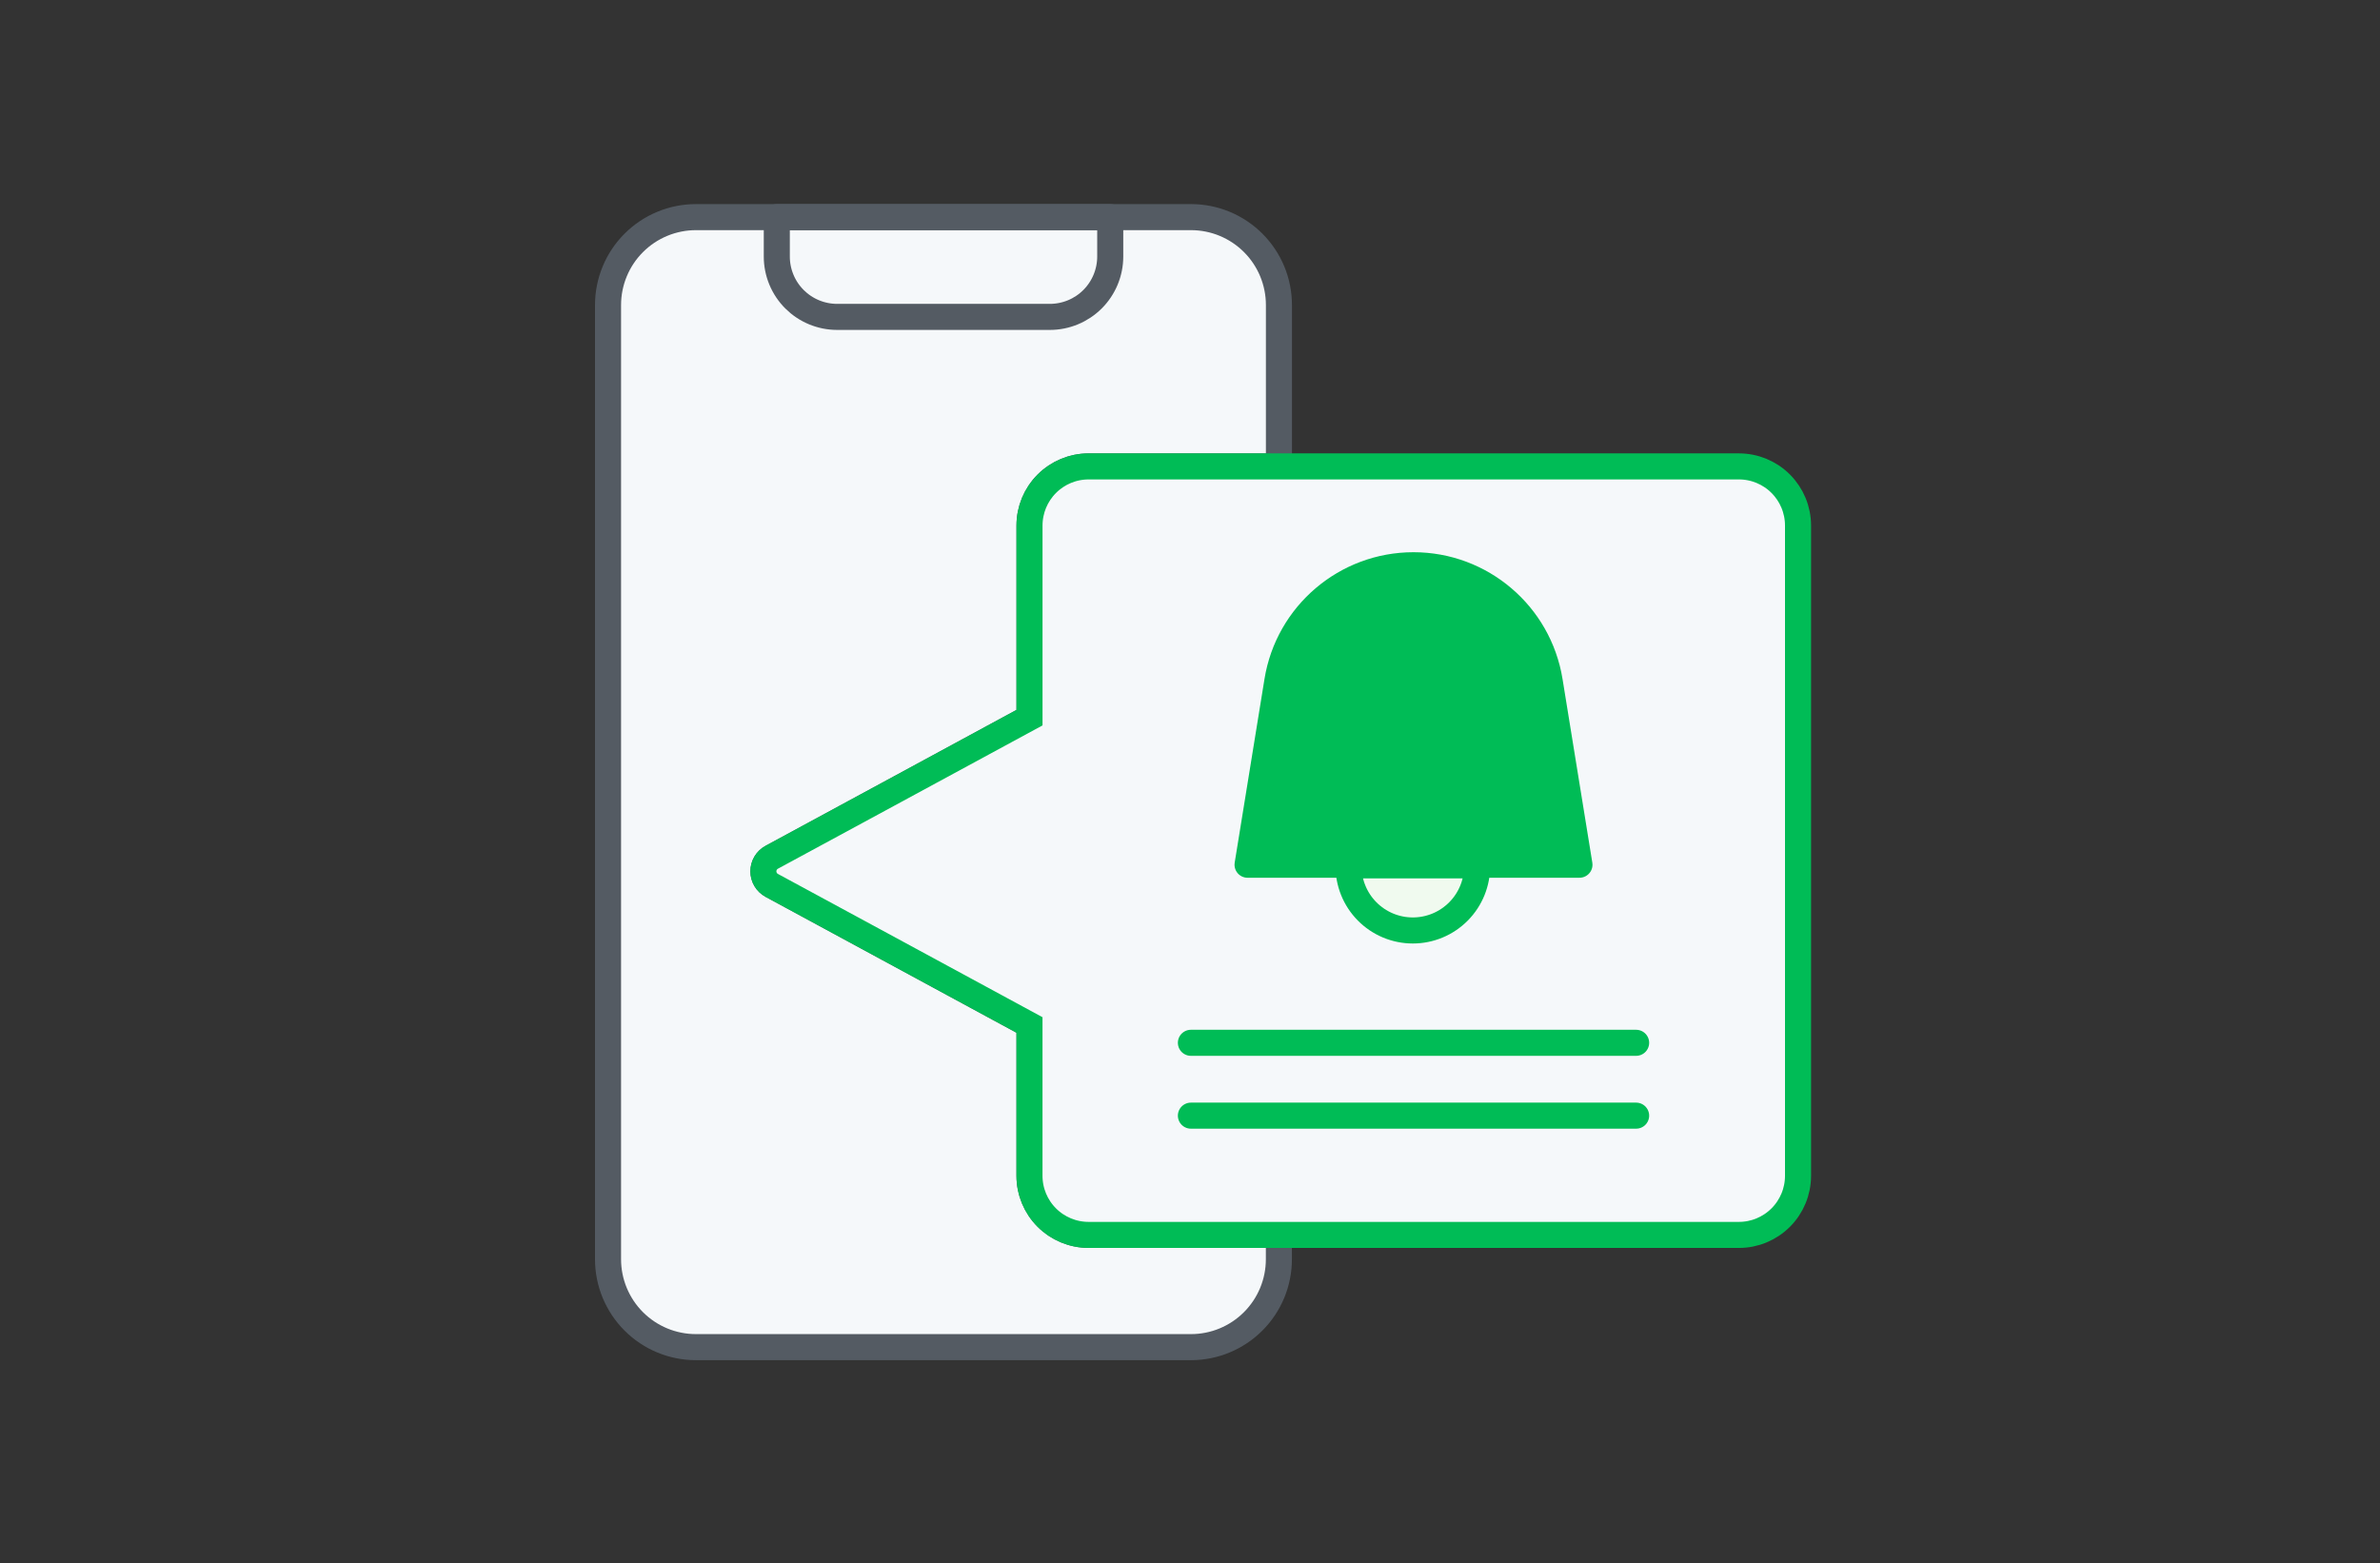 <svg width="274" height="180" viewBox="0 0 274 180" fill="none" xmlns="http://www.w3.org/2000/svg">
<rect x="0" y="0" width="274" height="180" fill="#333333" stroke="none"/>
<path d="M118.521 135.374V118.014L102.193 109.171L88.855 101.947C88.562 101.789 88.317 101.555 88.147 101.269C87.977 100.984 87.887 100.657 87.887 100.325C87.887 99.992 87.977 99.666 88.147 99.38C88.317 99.095 88.562 98.86 88.855 98.702L102.193 91.479L118.521 82.633V60.511C118.521 58.706 119.238 56.974 120.515 55.698C121.792 54.421 123.523 53.704 125.329 53.704H147.238V35.122C147.238 32.438 146.173 29.864 144.276 27.966C142.378 26.068 139.805 25.001 137.121 25H80.128C78.799 24.999 77.482 25.26 76.253 25.768C75.024 26.277 73.908 27.022 72.967 27.962C72.026 28.902 71.28 30.018 70.771 31.247C70.262 32.475 70 33.792 70 35.122V144.991C70.001 147.675 71.067 150.249 72.966 152.147C74.864 154.044 77.438 155.11 80.122 155.109H137.115C139.798 155.109 142.371 154.042 144.268 152.145C146.166 150.248 147.232 147.675 147.233 144.991V142.182H125.329C123.523 142.182 121.792 141.464 120.515 140.188C119.238 138.911 118.521 137.179 118.521 135.374Z" fill="#F5F8FA" stroke="#545B63" stroke-width="3" stroke-miterlimit="10"/>
<path d="M120.864 36.487H96.379C95.467 36.487 94.563 36.307 93.719 35.958C92.876 35.609 92.11 35.096 91.464 34.451C90.819 33.805 90.307 33.039 89.958 32.195C89.609 31.352 89.429 30.448 89.43 29.535V25H127.817V29.535C127.817 30.448 127.637 31.352 127.288 32.195C126.938 33.039 126.426 33.805 125.781 34.451C124.477 35.755 122.708 36.487 120.864 36.487Z" stroke="#545B63" stroke-width="3" stroke-linecap="round" stroke-linejoin="round"/>
<path d="M200.195 53.701H125.33C123.524 53.701 121.793 54.419 120.516 55.695C119.239 56.972 118.522 58.703 118.522 60.509V82.63L102.192 91.479L88.853 98.7C88.56 98.858 88.315 99.092 88.144 99.378C87.973 99.664 87.883 99.99 87.883 100.324C87.883 100.657 87.973 100.983 88.144 101.269C88.315 101.555 88.56 101.789 88.853 101.947L102.192 109.168L118.519 118.014V135.381C118.519 137.186 119.237 138.918 120.513 140.194C121.79 141.471 123.522 142.188 125.327 142.188H200.192C201.998 142.188 203.729 141.471 205.006 140.194C206.283 138.918 207 137.186 207 135.381V60.509C207 58.704 206.283 56.973 205.007 55.696C203.731 54.42 202 53.702 200.195 53.701Z" fill="#F5F8FA" stroke="#00BC56" stroke-width="3" stroke-miterlimit="10"/>
<path d="M162.789 99.632H155.251C155.238 100.612 155.419 101.586 155.786 102.495C156.152 103.405 156.695 104.232 157.383 104.93C158.072 105.628 158.892 106.182 159.797 106.561C160.702 106.939 161.672 107.134 162.653 107.134C163.633 107.134 164.604 106.939 165.508 106.561C166.413 106.182 167.233 105.628 167.922 104.93C168.611 104.232 169.154 103.405 169.52 102.495C169.886 101.586 170.068 100.612 170.055 99.632H162.789Z" fill="#F0FAEF" stroke="#00BC56" stroke-width="3" stroke-linecap="round" stroke-linejoin="round"/>
<path d="M137.103 120.068H188.361" stroke="#00BC56" stroke-width="3" stroke-linecap="round"/>
<path d="M137.103 128.456H188.361" stroke="#00BC56" stroke-width="3" stroke-linecap="round"/>
<path d="M147.055 78.421C148.302 70.731 154.942 65.082 162.731 65.082C170.521 65.082 177.161 70.731 178.408 78.421L181.837 99.564H143.626L147.055 78.421Z" fill="#00BC56" stroke="#00BC56" stroke-width="3" stroke-linejoin="round"/>
</svg>
